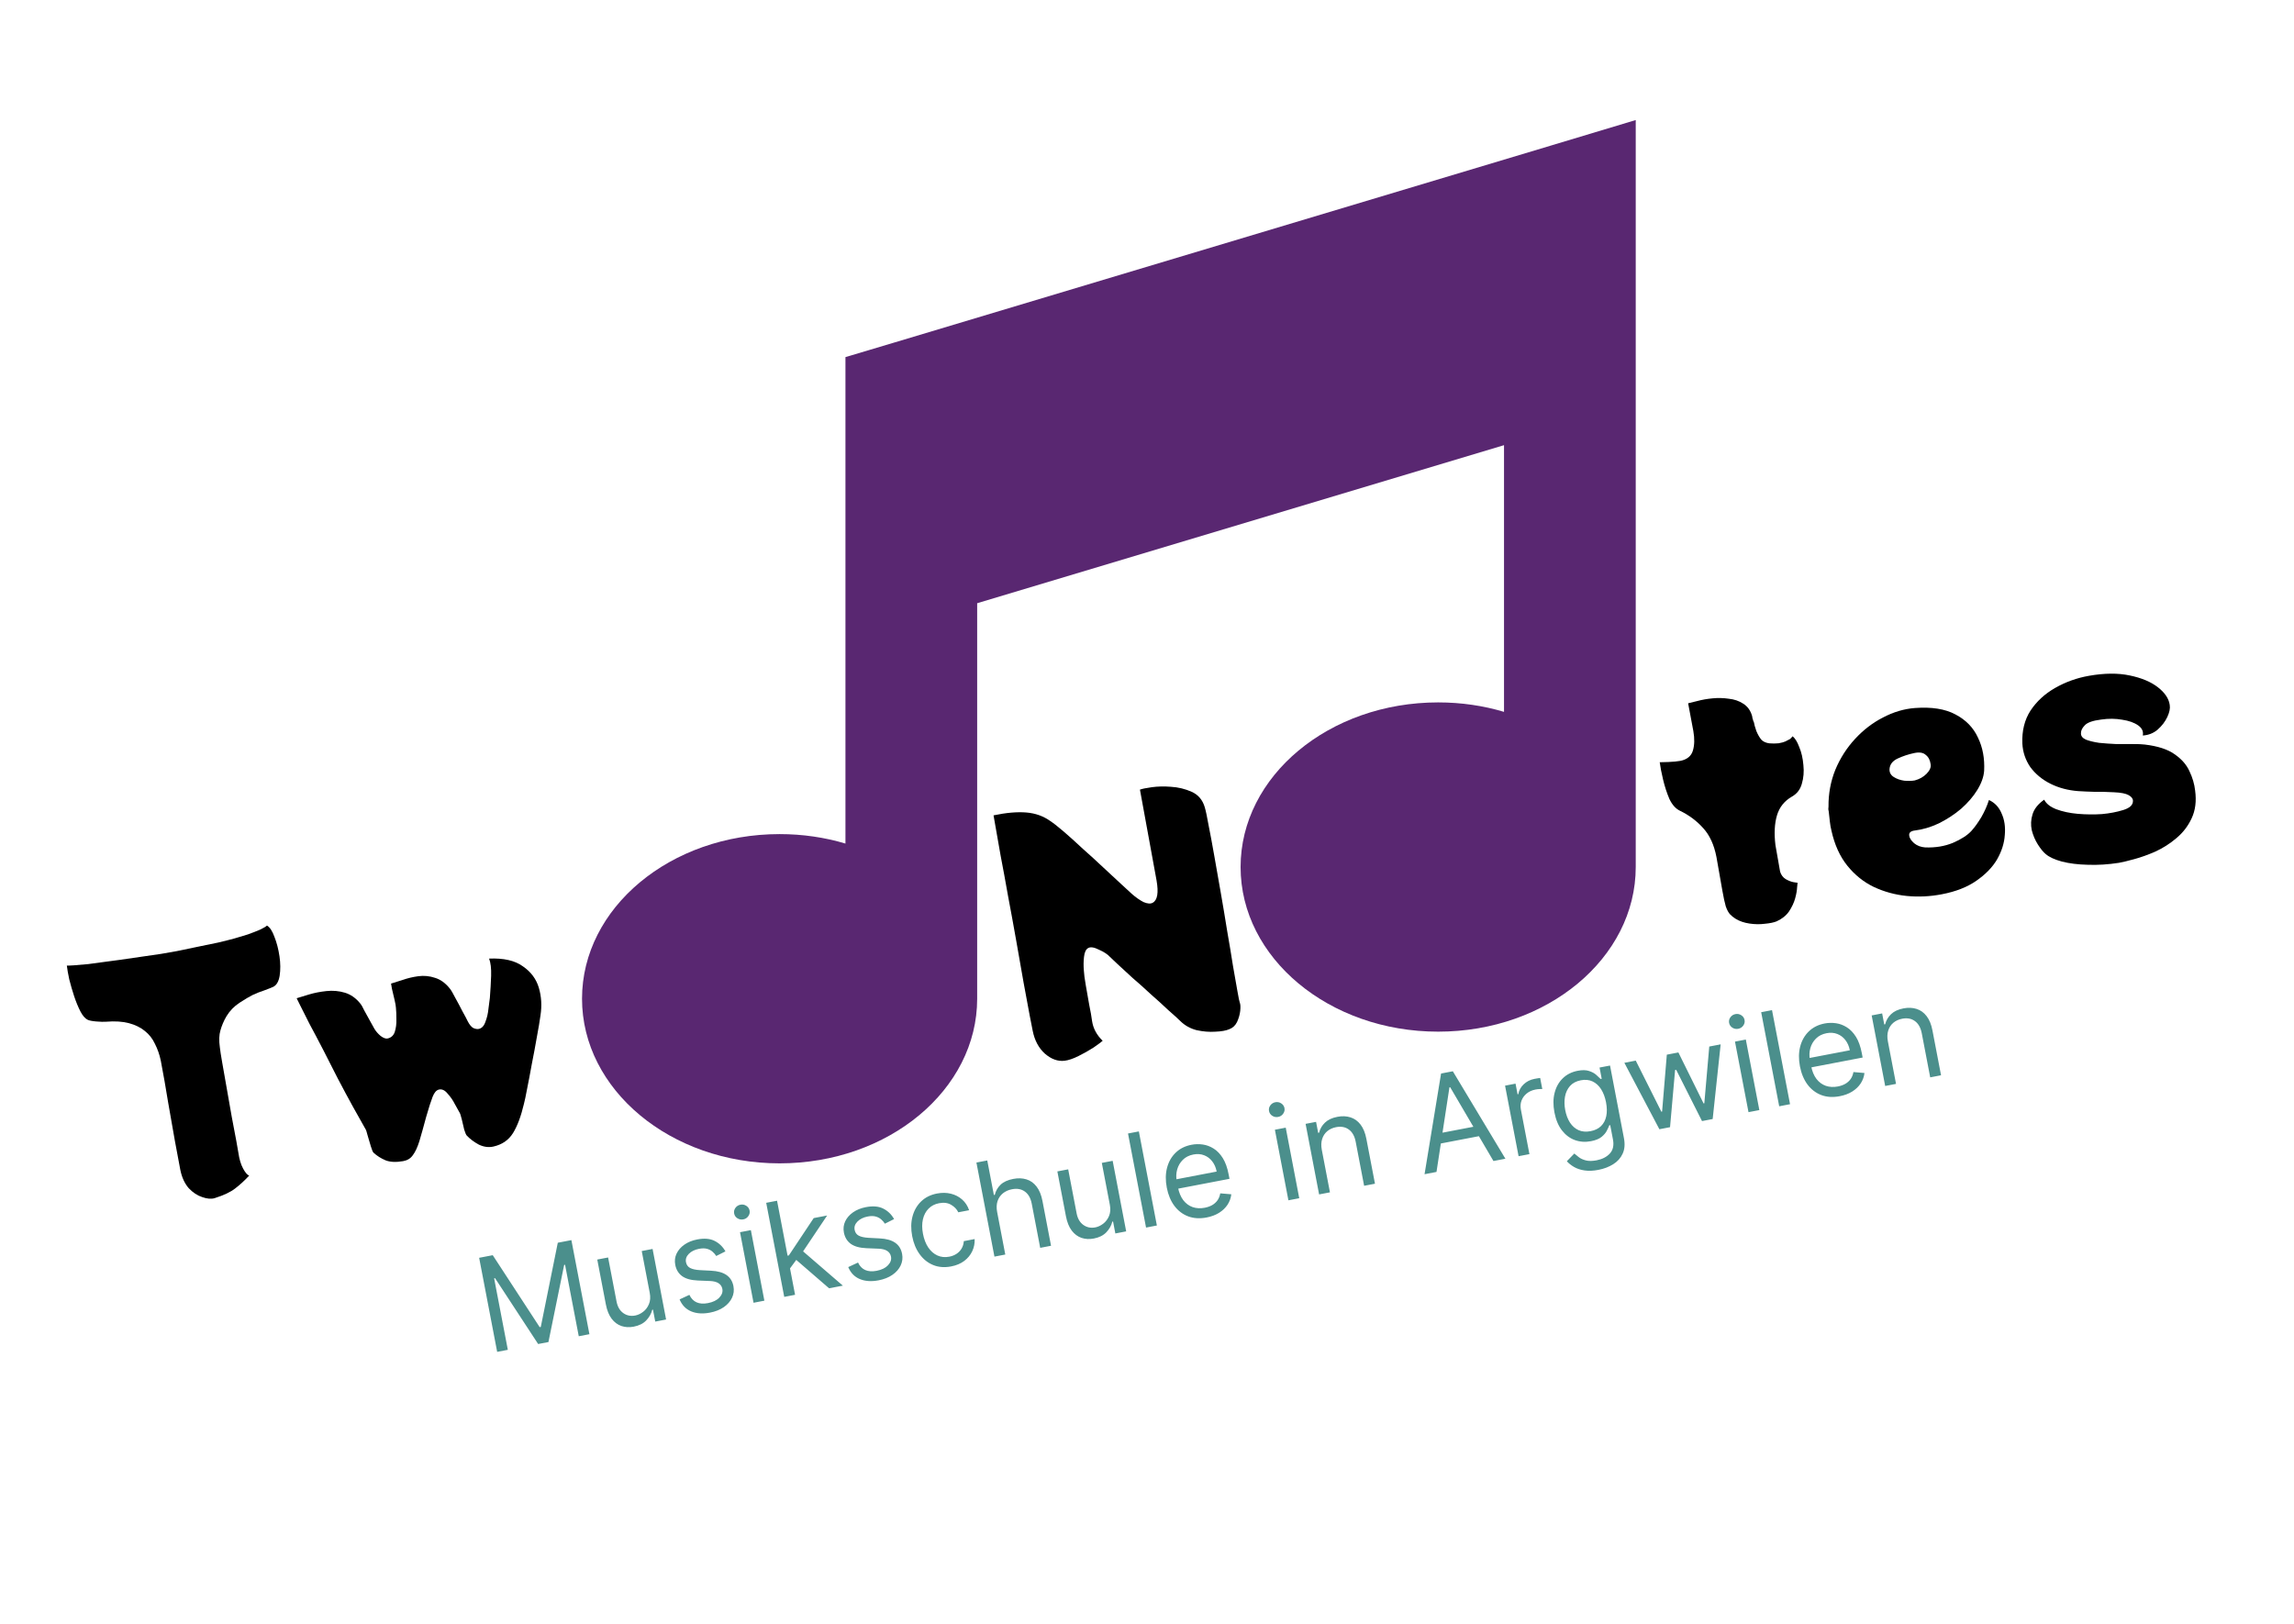 <svg width="209" height="148" viewBox="0 0 209 148" fill="none" xmlns="http://www.w3.org/2000/svg">
<path d="M43.654 114.605L44.893 114.368L49.169 120.924L49.269 120.905L50.819 113.232L52.058 112.995L53.7 121.566L52.729 121.752L51.481 115.24L51.398 115.256L49.967 122.282L49.029 122.461L45.103 116.462L45.019 116.478L46.267 122.99L45.296 123.176L43.654 114.605ZM59.195 117.789L58.467 113.989L59.455 113.799L60.686 120.228L59.698 120.417L59.49 119.329L59.423 119.342C59.335 119.697 59.154 120.02 58.879 120.309C58.605 120.596 58.224 120.786 57.739 120.879C57.337 120.956 56.963 120.937 56.617 120.821C56.27 120.702 55.973 120.481 55.726 120.158C55.479 119.833 55.303 119.396 55.198 118.85L54.415 114.765L55.403 114.576L56.173 118.593C56.263 119.062 56.465 119.411 56.781 119.64C57.1 119.868 57.464 119.943 57.874 119.864C58.12 119.817 58.357 119.706 58.587 119.532C58.82 119.358 58.998 119.124 59.121 118.831C59.247 118.538 59.272 118.191 59.195 117.789ZM66.093 114.02L65.254 114.441C65.17 114.304 65.06 114.176 64.924 114.057C64.791 113.935 64.623 113.846 64.422 113.789C64.22 113.732 63.975 113.732 63.688 113.787C63.294 113.862 62.984 114.016 62.756 114.247C62.531 114.475 62.445 114.728 62.498 115.004C62.545 115.249 62.671 115.426 62.877 115.534C63.083 115.642 63.385 115.708 63.782 115.73L64.782 115.781C65.383 115.811 65.852 115.942 66.189 116.175C66.525 116.406 66.737 116.746 66.823 117.195C66.893 117.564 66.85 117.913 66.694 118.244C66.54 118.574 66.291 118.859 65.946 119.099C65.602 119.338 65.18 119.506 64.68 119.602C64.025 119.727 63.455 119.689 62.971 119.487C62.486 119.284 62.135 118.921 61.916 118.396L62.808 117.982C62.964 118.311 63.182 118.538 63.464 118.663C63.748 118.788 64.092 118.812 64.497 118.734C64.957 118.646 65.304 118.478 65.537 118.231C65.773 117.981 65.864 117.717 65.811 117.441C65.768 117.218 65.654 117.046 65.469 116.925C65.284 116.802 65.022 116.733 64.684 116.72L63.564 116.674C62.949 116.647 62.475 116.514 62.142 116.274C61.812 116.03 61.605 115.687 61.52 115.243C61.45 114.881 61.491 114.54 61.641 114.222C61.794 113.904 62.032 113.631 62.356 113.404C62.683 113.177 63.072 113.019 63.524 112.933C64.16 112.811 64.687 112.855 65.103 113.064C65.522 113.273 65.852 113.592 66.093 114.02ZM68.653 118.702L67.421 112.273L68.409 112.084L69.64 118.512L68.653 118.702ZM67.718 111.105C67.525 111.142 67.347 111.109 67.182 111.004C67.02 110.899 66.922 110.755 66.887 110.571C66.851 110.386 66.889 110.216 67.001 110.058C67.115 109.9 67.269 109.803 67.462 109.766C67.654 109.729 67.831 109.763 67.993 109.868C68.158 109.973 68.258 110.117 68.293 110.301C68.328 110.485 68.289 110.656 68.174 110.814C68.063 110.971 67.911 111.069 67.718 111.105ZM71.921 115.646L71.67 114.427L71.871 114.388L74.135 110.987L75.357 110.753L72.941 114.357L72.858 114.373L71.921 115.646ZM71.45 118.166L69.807 109.594L70.795 109.405L72.437 117.977L71.45 118.166ZM75.534 117.383L72.414 114.684L72.985 113.862L76.79 117.143L75.534 117.383ZM81.458 111.076L80.619 111.498C80.535 111.36 80.425 111.232 80.289 111.114C80.156 110.992 79.989 110.902 79.787 110.846C79.585 110.789 79.34 110.788 79.053 110.843C78.659 110.918 78.349 111.072 78.121 111.303C77.896 111.532 77.81 111.784 77.863 112.06C77.91 112.306 78.037 112.483 78.242 112.591C78.448 112.699 78.75 112.764 79.147 112.786L80.147 112.838C80.748 112.867 81.217 112.998 81.554 113.232C81.891 113.462 82.102 113.802 82.188 114.252C82.258 114.62 82.215 114.969 82.059 115.3C81.905 115.63 81.656 115.915 81.311 116.155C80.967 116.395 80.545 116.562 80.046 116.658C79.39 116.783 78.82 116.745 78.336 116.543C77.851 116.341 77.5 115.977 77.281 115.452L78.173 115.038C78.329 115.367 78.547 115.594 78.829 115.719C79.113 115.844 79.457 115.868 79.862 115.791C80.322 115.702 80.669 115.535 80.902 115.287C81.138 115.037 81.229 114.774 81.176 114.497C81.133 114.274 81.019 114.102 80.834 113.981C80.649 113.858 80.387 113.79 80.049 113.776L78.929 113.73C78.314 113.704 77.84 113.57 77.507 113.33C77.177 113.087 76.97 112.743 76.885 112.3C76.815 111.937 76.856 111.597 77.006 111.279C77.159 110.96 77.397 110.687 77.721 110.46C78.048 110.233 78.437 110.076 78.889 109.989C79.525 109.867 80.052 109.911 80.468 110.121C80.887 110.33 81.217 110.648 81.458 111.076ZM86.655 115.392C86.052 115.507 85.506 115.464 85.016 115.263C84.526 115.062 84.117 114.734 83.787 114.279C83.457 113.825 83.23 113.277 83.107 112.635C82.982 111.982 82.992 111.383 83.136 110.837C83.282 110.289 83.545 109.832 83.923 109.467C84.304 109.099 84.785 108.86 85.365 108.749C85.817 108.662 86.24 108.668 86.635 108.766C87.03 108.864 87.372 109.041 87.661 109.298C87.951 109.555 88.162 109.879 88.294 110.27L87.307 110.459C87.175 110.181 86.958 109.953 86.655 109.777C86.355 109.597 85.987 109.549 85.552 109.633C85.167 109.706 84.848 109.872 84.597 110.128C84.347 110.381 84.176 110.705 84.084 111.098C83.994 111.489 83.995 111.927 84.088 112.412C84.183 112.909 84.344 113.326 84.571 113.665C84.801 114.003 85.079 114.246 85.405 114.394C85.734 114.543 86.094 114.579 86.485 114.504C86.742 114.455 86.966 114.366 87.158 114.236C87.35 114.107 87.503 113.945 87.616 113.75C87.729 113.554 87.794 113.334 87.81 113.088L88.798 112.898C88.815 113.289 88.742 113.657 88.58 114.003C88.42 114.346 88.177 114.641 87.852 114.889C87.528 115.133 87.129 115.301 86.655 115.392ZM90.848 110.44L91.589 114.308L90.601 114.497L88.959 105.925L89.947 105.736L90.55 108.883L90.633 108.867C90.721 108.507 90.896 108.2 91.16 107.946C91.426 107.69 91.812 107.514 92.317 107.417C92.755 107.333 93.155 107.347 93.518 107.46C93.881 107.57 94.187 107.787 94.437 108.113C94.69 108.435 94.869 108.872 94.975 109.424L95.757 113.509L94.77 113.698L94 109.68C93.902 109.17 93.694 108.8 93.375 108.572C93.059 108.34 92.668 108.269 92.202 108.359C91.878 108.421 91.601 108.545 91.371 108.73C91.143 108.916 90.981 109.154 90.883 109.444C90.788 109.734 90.776 110.066 90.848 110.44ZM101.112 109.758L100.384 105.958L101.372 105.769L102.603 112.197L101.616 112.387L101.407 111.298L101.34 111.311C101.252 111.667 101.071 111.989 100.797 112.279C100.522 112.566 100.142 112.756 99.656 112.849C99.254 112.926 98.88 112.906 98.534 112.79C98.188 112.672 97.891 112.451 97.644 112.128C97.396 111.802 97.22 111.366 97.115 110.819L96.333 106.734L97.32 106.545L98.09 110.563C98.18 111.032 98.383 111.38 98.699 111.609C99.017 111.837 99.381 111.912 99.792 111.834C100.037 111.787 100.275 111.676 100.505 111.502C100.737 111.327 100.915 111.093 101.039 110.801C101.165 110.508 101.189 110.16 101.112 109.758ZM103.758 103.09L105.4 111.662L104.413 111.851L102.77 103.279L103.758 103.09ZM109.93 110.933C109.311 111.051 108.75 111.017 108.249 110.829C107.749 110.639 107.331 110.32 106.994 109.872C106.659 109.422 106.428 108.867 106.302 108.209C106.176 107.55 106.184 106.947 106.328 106.399C106.474 105.847 106.736 105.389 107.115 105.024C107.496 104.656 107.976 104.417 108.557 104.306C108.891 104.241 109.233 104.234 109.581 104.283C109.928 104.332 110.26 104.456 110.576 104.656C110.892 104.853 111.168 105.142 111.406 105.521C111.643 105.901 111.82 106.391 111.935 106.991L112.015 107.409L107.059 108.359L106.896 107.505L110.847 106.748C110.777 106.385 110.643 106.075 110.443 105.819C110.246 105.561 110 105.376 109.703 105.262C109.409 105.147 109.084 105.124 108.727 105.193C108.333 105.268 108.011 105.431 107.761 105.681C107.514 105.929 107.343 106.222 107.249 106.561C107.155 106.9 107.141 107.247 107.209 107.601L107.318 108.17C107.411 108.656 107.574 109.051 107.806 109.357C108.04 109.659 108.325 109.869 108.66 109.987C108.995 110.102 109.361 110.122 109.76 110.045C110.02 109.996 110.247 109.914 110.443 109.802C110.64 109.686 110.802 109.539 110.927 109.362C111.051 109.182 111.134 108.972 111.175 108.733L112.181 108.818C112.142 109.161 112.028 109.478 111.838 109.769C111.647 110.057 111.39 110.303 111.068 110.506C110.745 110.707 110.366 110.849 109.93 110.933ZM117.384 109.366L116.152 102.937L117.14 102.748L118.371 109.177L117.384 109.366ZM116.449 101.77C116.257 101.806 116.078 101.773 115.913 101.668C115.751 101.563 115.653 101.419 115.618 101.235C115.582 101.05 115.62 100.88 115.732 100.722C115.846 100.565 116 100.467 116.192 100.43C116.385 100.393 116.562 100.427 116.724 100.532C116.889 100.637 116.989 100.781 117.024 100.965C117.059 101.149 117.02 101.32 116.905 101.478C116.794 101.636 116.642 101.733 116.449 101.77ZM120.427 104.774L121.168 108.641L120.18 108.83L118.949 102.401L119.903 102.219L120.096 103.223L120.179 103.207C120.267 102.852 120.446 102.546 120.715 102.289C120.983 102.029 121.36 101.853 121.846 101.76C122.281 101.676 122.679 101.693 123.04 101.809C123.4 101.922 123.705 102.141 123.955 102.466C124.205 102.789 124.382 103.223 124.487 103.77L125.27 107.855L124.282 108.044L123.512 104.026C123.415 103.521 123.209 103.153 122.893 102.921C122.576 102.687 122.189 102.614 121.731 102.701C121.416 102.762 121.147 102.884 120.925 103.068C120.706 103.252 120.55 103.489 120.458 103.778C120.366 104.068 120.356 104.4 120.427 104.774ZM130.875 106.781L129.787 106.99L131.292 97.815L132.363 97.61L137.153 105.578L136.065 105.787L132.121 99.062L132.054 99.075L130.875 106.781ZM130.635 103.356L135.021 102.516L135.198 103.436L130.812 104.277L130.635 103.356ZM138.354 105.348L137.122 98.92L138.076 98.737L138.263 99.708L138.329 99.695C138.386 99.355 138.548 99.056 138.817 98.799C139.086 98.542 139.413 98.377 139.798 98.303C139.871 98.289 139.962 98.273 140.071 98.255C140.181 98.237 140.264 98.225 140.32 98.22L140.513 99.225C140.478 99.223 140.399 99.225 140.276 99.231C140.155 99.234 140.029 99.248 139.897 99.273C139.585 99.333 139.318 99.452 139.098 99.63C138.88 99.805 138.722 100.021 138.623 100.277C138.527 100.529 138.507 100.801 138.562 101.091L139.342 105.159L138.354 105.348ZM145.626 106.593C145.149 106.685 144.727 106.702 144.36 106.645C143.994 106.591 143.677 106.486 143.411 106.332C143.147 106.18 142.927 106.005 142.75 105.808L143.431 105.104C143.543 105.205 143.682 105.317 143.847 105.441C144.013 105.569 144.226 105.665 144.484 105.731C144.746 105.8 145.071 105.797 145.459 105.723C145.978 105.623 146.382 105.416 146.672 105.1C146.961 104.784 147.054 104.358 146.952 103.823L146.702 102.517L146.618 102.533C146.568 102.664 146.492 102.829 146.392 103.027C146.293 103.223 146.133 103.411 145.91 103.593C145.689 103.771 145.37 103.9 144.951 103.98C144.433 104.08 143.943 104.046 143.483 103.88C143.026 103.713 142.632 103.418 142.303 102.995C141.976 102.572 141.748 102.025 141.62 101.356C141.494 100.697 141.5 100.102 141.638 99.569C141.775 99.034 142.025 98.592 142.386 98.245C142.747 97.896 143.199 97.669 143.74 97.565C144.158 97.485 144.504 97.491 144.776 97.584C145.051 97.673 145.27 97.793 145.435 97.943C145.602 98.091 145.733 98.213 145.827 98.311L145.927 98.292L145.731 97.27L146.686 97.088L147.952 103.7C148.058 104.253 148.019 104.726 147.834 105.12C147.652 105.516 147.367 105.836 146.976 106.078C146.589 106.323 146.139 106.495 145.626 106.593ZM144.915 103.067C145.312 102.991 145.629 102.837 145.868 102.603C146.106 102.369 146.264 102.068 146.341 101.701C146.419 101.333 146.412 100.912 146.321 100.438C146.232 99.975 146.084 99.579 145.877 99.251C145.669 98.924 145.409 98.686 145.098 98.537C144.786 98.389 144.429 98.353 144.027 98.43C143.608 98.51 143.28 98.683 143.042 98.948C142.806 99.213 142.653 99.538 142.582 99.922C142.513 100.305 142.521 100.714 142.604 101.15C142.69 101.596 142.835 101.978 143.04 102.294C143.248 102.607 143.509 102.835 143.822 102.977C144.138 103.116 144.502 103.146 144.915 103.067ZM151.182 102.891L147.991 96.837L149.029 96.639L151.362 101.294L151.429 101.281L151.859 96.097L152.913 95.894L155.209 100.54L155.276 100.527L155.726 95.356L156.764 95.157L156.037 101.961L155.066 102.147L152.713 97.478L152.613 97.497L152.153 102.705L151.182 102.891ZM159.301 101.335L158.069 94.907L159.057 94.718L160.289 101.146L159.301 101.335ZM158.366 93.739C158.174 93.776 157.995 93.742 157.831 93.638C157.669 93.533 157.57 93.388 157.535 93.204C157.5 93.02 157.538 92.849 157.649 92.692C157.764 92.534 157.917 92.437 158.11 92.4C158.302 92.363 158.48 92.397 158.641 92.502C158.806 92.606 158.906 92.751 158.941 92.935C158.977 93.119 158.937 93.29 158.823 93.448C158.711 93.605 158.559 93.702 158.366 93.739ZM161.443 92.039L163.086 100.61L162.098 100.799L160.456 92.228L161.443 92.039ZM167.616 99.881C166.996 100 166.436 99.966 165.934 99.778C165.435 99.587 165.016 99.268 164.679 98.821C164.344 98.37 164.113 97.816 163.987 97.157C163.861 96.499 163.87 95.895 164.013 95.347C164.159 94.796 164.422 94.338 164.8 93.973C165.181 93.605 165.661 93.365 166.242 93.254C166.577 93.19 166.918 93.183 167.266 93.232C167.614 93.281 167.946 93.405 168.262 93.605C168.577 93.802 168.853 94.09 169.091 94.47C169.329 94.85 169.505 95.339 169.62 95.939L169.7 96.358L164.745 97.307L164.581 96.453L168.532 95.697C168.463 95.334 168.328 95.024 168.128 94.767C167.932 94.51 167.685 94.324 167.388 94.21C167.094 94.096 166.769 94.073 166.412 94.141C166.018 94.217 165.697 94.38 165.447 94.63C165.199 94.877 165.028 95.17 164.934 95.509C164.84 95.849 164.827 96.195 164.895 96.549L165.004 97.119C165.097 97.604 165.259 98 165.491 98.305C165.726 98.608 166.01 98.818 166.345 98.936C166.68 99.051 167.047 99.07 167.446 98.994C167.705 98.944 167.932 98.863 168.128 98.75C168.325 98.634 168.487 98.488 168.612 98.311C168.737 98.13 168.819 97.921 168.86 97.681L169.866 97.767C169.827 98.109 169.713 98.426 169.523 98.717C169.332 99.006 169.076 99.251 168.753 99.455C168.43 99.656 168.051 99.798 167.616 99.881ZM172.001 94.893L172.742 98.76L171.754 98.949L170.523 92.521L171.477 92.338L171.669 93.343L171.753 93.326C171.841 92.971 172.02 92.665 172.289 92.408C172.557 92.148 172.934 91.972 173.42 91.879C173.855 91.796 174.253 91.812 174.613 91.928C174.974 92.041 175.279 92.26 175.529 92.586C175.779 92.908 175.956 93.343 176.061 93.89L176.843 97.974L175.856 98.164L175.086 94.146C174.989 93.641 174.783 93.272 174.467 93.041C174.15 92.807 173.763 92.733 173.305 92.821C172.99 92.881 172.721 93.004 172.499 93.188C172.279 93.372 172.124 93.608 172.032 93.898C171.94 94.187 171.929 94.519 172.001 94.893Z" fill="#4B8F8C"/>
<path d="M24.323 84.334C24.585 84.485 24.812 84.828 25.004 85.363C25.215 85.895 25.368 86.487 25.463 87.137C25.555 87.769 25.56 88.357 25.479 88.901C25.394 89.426 25.199 89.765 24.892 89.917C24.765 89.979 24.499 90.084 24.093 90.234C23.704 90.362 23.346 90.503 23.02 90.658C22.713 90.811 22.313 91.048 21.82 91.37C21.327 91.692 20.928 92.106 20.625 92.611C20.384 93.026 20.203 93.45 20.083 93.884C19.959 94.298 19.942 94.811 20.03 95.424C20.054 95.675 20.127 96.143 20.247 96.829C20.364 97.495 20.501 98.276 20.659 99.171C20.813 100.047 20.965 100.913 21.116 101.77C21.285 102.623 21.424 103.355 21.531 103.964C21.638 104.573 21.701 104.935 21.721 105.049C21.803 105.624 21.945 106.1 22.149 106.476C22.352 106.852 22.537 107.065 22.703 107.115C22.29 107.56 21.868 107.949 21.435 108.28C21.022 108.608 20.397 108.904 19.56 109.169C19.243 109.264 18.864 109.232 18.424 109.074C17.988 108.935 17.577 108.664 17.192 108.26C16.823 107.834 16.568 107.28 16.429 106.598C16.308 105.913 16.145 105.038 15.938 103.975C15.748 102.89 15.542 101.719 15.321 100.462C15.116 99.183 14.891 97.907 14.648 96.635C14.532 96.086 14.354 95.578 14.115 95.109C13.895 94.638 13.591 94.249 13.203 93.944C12.813 93.621 12.329 93.382 11.752 93.228C11.176 93.074 10.481 93.029 9.668 93.094C9.455 93.111 9.159 93.105 8.781 93.073C8.402 93.041 8.138 92.99 7.988 92.918C7.752 92.802 7.53 92.547 7.323 92.151C7.113 91.737 6.925 91.279 6.758 90.778C6.588 90.259 6.439 89.745 6.31 89.238C6.201 88.727 6.127 88.308 6.09 87.981C6.169 87.987 6.384 87.978 6.733 87.956C7.101 87.931 7.537 87.893 8.038 87.844C8.537 87.776 9.026 87.71 9.505 87.646C9.851 87.604 10.312 87.543 10.886 87.462C11.48 87.377 12.111 87.286 12.781 87.188C13.451 87.089 14.083 86.998 14.676 86.913C15.267 86.809 15.752 86.724 16.133 86.657C16.644 86.548 17.24 86.423 17.922 86.284C18.605 86.144 19.258 86.01 19.883 85.88C20.524 85.728 21.031 85.6 21.405 85.495C21.78 85.39 22.171 85.272 22.58 85.141C23.005 84.988 23.372 84.845 23.682 84.712C24.008 84.556 24.222 84.431 24.323 84.334Z" fill="black"/>
<path d="M44.56 87.343C45.885 87.287 46.908 87.52 47.628 88.041C48.363 88.54 48.85 89.19 49.09 89.992C49.329 90.794 49.379 91.639 49.241 92.527C49.172 93.03 49.062 93.688 48.91 94.499C48.774 95.289 48.622 96.101 48.455 96.935C48.306 97.766 48.164 98.517 48.027 99.189C47.905 99.839 47.809 100.297 47.738 100.565C47.469 101.711 47.135 102.604 46.737 103.244C46.339 103.883 45.743 104.292 44.95 104.47C44.516 104.566 44.074 104.507 43.623 104.291C43.189 104.054 42.827 103.784 42.539 103.481C42.468 103.415 42.387 103.233 42.295 102.935C42.219 102.614 42.144 102.294 42.068 101.974C41.988 101.634 41.91 101.413 41.833 101.308C41.771 101.182 41.642 100.949 41.445 100.611C41.264 100.25 41.04 99.926 40.774 99.639C40.523 99.33 40.257 99.21 39.975 99.279C39.749 99.339 39.562 99.558 39.413 99.938C39.264 100.317 39.068 100.931 38.824 101.778C38.587 102.664 38.382 103.397 38.209 103.977C38.033 104.538 37.833 104.966 37.61 105.26C37.406 105.551 37.114 105.73 36.733 105.797C36.086 105.911 35.551 105.887 35.13 105.725C34.706 105.545 34.342 105.314 34.037 105.034C33.967 104.968 33.884 104.776 33.789 104.459C33.694 104.142 33.597 103.816 33.499 103.48C33.42 103.14 33.342 102.919 33.264 102.814C32.951 102.261 32.58 101.6 32.15 100.831C31.717 100.044 31.265 99.201 30.793 98.302C30.34 97.4 29.89 96.517 29.444 95.654C28.998 94.79 28.585 94.008 28.207 93.309C27.845 92.588 27.559 92.02 27.349 91.605C27.135 91.172 27.028 90.955 27.028 90.955C27.307 90.867 27.689 90.751 28.174 90.606C28.659 90.462 29.181 90.361 29.74 90.302C30.318 90.239 30.876 90.288 31.415 90.449C31.953 90.609 32.423 90.939 32.825 91.438C32.925 91.558 33.052 91.781 33.208 92.107C33.379 92.41 33.552 92.723 33.726 93.046C33.897 93.35 34.026 93.582 34.114 93.743C34.252 93.974 34.437 94.187 34.668 94.382C34.895 94.558 35.096 94.641 35.271 94.629C35.613 94.569 35.844 94.372 35.962 94.037C36.076 93.683 36.127 93.301 36.113 92.891C36.116 92.459 36.102 92.098 36.071 91.809C36.066 91.673 36.024 91.435 35.945 91.095C35.862 90.737 35.785 90.407 35.712 90.106C35.655 89.782 35.627 89.62 35.627 89.62C35.906 89.532 36.259 89.421 36.687 89.287C37.131 89.13 37.602 89.018 38.1 88.95C38.618 88.879 39.127 88.927 39.627 89.094C40.124 89.242 40.574 89.565 40.975 90.064C41.101 90.219 41.269 90.503 41.479 90.918C41.708 91.329 41.928 91.742 42.138 92.156C42.367 92.567 42.529 92.873 42.623 93.072C42.772 93.36 42.934 93.557 43.11 93.664C43.301 93.748 43.464 93.778 43.597 93.755C43.883 93.705 44.09 93.492 44.221 93.115C44.37 92.736 44.465 92.326 44.505 91.887C44.565 91.445 44.607 91.124 44.63 90.923C44.684 90.227 44.723 89.552 44.746 88.901C44.765 88.23 44.704 87.711 44.56 87.343Z" fill="black"/>
<path d="M109.764 73.558C109.859 73.875 109.975 74.424 110.113 75.205C110.266 75.963 110.436 76.876 110.623 77.942C110.811 79.008 111.008 80.132 111.216 81.312C111.423 82.493 111.619 83.665 111.805 84.83C112.009 85.992 112.185 87.05 112.333 88.006C112.501 88.958 112.638 89.739 112.745 90.348C112.849 90.938 112.917 91.27 112.949 91.343C113.014 91.488 113.029 91.741 112.994 92.1C112.956 92.441 112.859 92.782 112.703 93.123C112.543 93.445 112.307 93.664 111.993 93.778C111.702 93.907 111.274 93.983 110.708 94.004C110.165 94.04 109.597 93.993 109.005 93.861C108.428 93.708 107.938 93.431 107.534 93.031C107.296 92.797 106.934 92.469 106.447 92.044C105.976 91.597 105.451 91.12 104.871 90.613C104.307 90.084 103.748 89.584 103.194 89.112C102.655 88.617 102.199 88.197 101.824 87.851C101.445 87.485 101.21 87.262 101.117 87.18C100.899 86.944 100.566 86.727 100.12 86.531C99.689 86.312 99.365 86.261 99.15 86.377C98.935 86.494 98.806 86.762 98.762 87.182C98.714 87.583 98.71 88.005 98.749 88.45C98.761 88.743 98.819 89.184 98.923 89.774C99.023 90.345 99.127 90.936 99.234 91.545C99.36 92.151 99.447 92.646 99.495 93.03C99.593 93.7 99.915 94.301 100.46 94.833C100.324 94.955 100.046 95.161 99.626 95.451C99.203 95.722 98.747 95.978 98.26 96.221C97.773 96.464 97.346 96.608 96.981 96.652C96.365 96.721 95.767 96.502 95.188 95.996C94.627 95.486 94.26 94.794 94.087 93.922C94.057 93.751 93.964 93.276 93.807 92.499C93.667 91.699 93.483 90.711 93.257 89.533C93.049 88.353 92.825 87.077 92.584 85.706C92.343 84.335 92.096 82.985 91.843 81.655C91.605 80.303 91.379 79.077 91.166 77.976C90.969 76.852 90.811 75.957 90.694 75.291C90.577 74.624 90.519 74.291 90.519 74.291C91.674 74.049 92.669 73.962 93.506 74.031C94.342 74.1 95.076 74.364 95.706 74.822C95.971 74.992 96.37 75.304 96.901 75.76C97.433 76.217 98.016 76.742 98.651 77.337C99.301 77.91 99.932 78.486 100.545 79.066C101.176 79.642 101.727 80.153 102.198 80.6C102.666 81.029 102.971 81.309 103.112 81.441C103.483 81.768 103.841 82.019 104.186 82.194C104.547 82.347 104.825 82.367 105.021 82.254C105.451 82.021 105.568 81.343 105.37 80.22L103.857 71.947C104.06 71.872 104.42 71.799 104.937 71.727C105.474 71.653 106.051 71.64 106.668 71.688C107.342 71.727 107.977 71.88 108.574 72.148C109.171 72.416 109.568 72.886 109.764 73.558Z" fill="black"/>
<path d="M163.311 67.089C163.535 67.246 163.74 67.573 163.925 68.071C164.126 68.546 164.252 69.093 164.302 69.713C164.368 70.309 164.32 70.877 164.16 71.416C164.015 71.932 163.72 72.318 163.274 72.573C162.578 72.97 162.119 73.541 161.897 74.287C161.674 75.033 161.627 75.934 161.754 76.992L162.18 79.419C162.272 79.717 162.439 79.943 162.682 80.097C162.944 80.247 163.187 80.342 163.409 80.381C163.651 80.417 163.772 80.435 163.772 80.435C163.772 80.435 163.758 80.575 163.728 80.855C163.718 81.132 163.659 81.466 163.551 81.858C163.443 82.25 163.258 82.645 162.994 83.045C162.728 83.426 162.349 83.728 161.858 83.951C161.602 84.055 161.241 84.129 160.778 84.171C160.336 84.229 159.874 84.222 159.39 84.15C158.906 84.078 158.489 83.935 158.137 83.722C157.939 83.6 157.768 83.463 157.623 83.312C157.479 83.161 157.348 82.919 157.231 82.586C157.133 82.25 157.028 81.768 156.918 81.139L156.38 78.083C156.167 76.982 155.769 76.11 155.184 75.467C154.597 74.805 153.885 74.272 153.049 73.869C152.662 73.682 152.345 73.326 152.095 72.8C151.862 72.252 151.67 71.668 151.522 71.046C151.373 70.424 151.27 69.893 151.212 69.452C151.311 69.454 151.574 69.447 152.003 69.43C152.432 69.414 152.799 69.379 153.104 69.325C153.71 69.199 154.087 68.887 154.235 68.39C154.383 67.893 154.397 67.302 154.277 66.616L153.801 64.079C153.969 64.03 154.251 63.961 154.648 63.872C155.06 63.76 155.517 63.679 156.019 63.631C156.521 63.582 157.014 63.593 157.497 63.665C157.997 63.715 158.435 63.864 158.812 64.111C159.209 64.356 159.481 64.73 159.628 65.234C159.638 65.291 159.652 65.367 159.668 65.463C159.701 65.535 159.727 65.629 159.747 65.743L159.776 65.738C159.819 65.986 159.9 66.276 160.017 66.608C160.153 66.938 160.308 67.205 160.482 67.41C160.648 67.577 160.883 67.683 161.185 67.728C161.484 67.754 161.769 67.753 162.039 67.725C162.324 67.675 162.531 67.619 162.657 67.558C162.857 67.464 163 67.389 163.089 67.335C163.174 67.261 163.248 67.179 163.311 67.089Z" fill="black"/>
<path d="M181.207 72.895C181.74 73.135 182.127 73.548 182.367 74.134C182.623 74.697 182.718 75.348 182.651 76.086C182.604 76.821 182.371 77.559 181.951 78.3C181.528 79.022 180.897 79.673 180.057 80.252C179.235 80.828 178.188 81.238 176.916 81.481C175.853 81.688 174.782 81.739 173.704 81.634C172.644 81.526 171.644 81.25 170.702 80.807C169.78 80.361 168.979 79.716 168.301 78.873C167.623 78.031 167.142 76.967 166.857 75.682C166.791 75.419 166.743 75.143 166.712 74.854C166.68 74.565 166.648 74.266 166.613 73.959C166.6 73.882 166.586 73.806 166.573 73.73C166.578 73.65 166.584 73.571 166.59 73.492C166.579 72.316 166.786 71.2 167.209 70.144C167.651 69.085 168.251 68.145 169.01 67.324C169.768 66.504 170.616 65.854 171.553 65.376C172.505 64.875 173.475 64.586 174.463 64.511C175.994 64.399 177.226 64.594 178.158 65.098C179.11 65.598 179.793 66.302 180.208 67.211C180.639 68.097 180.826 69.105 180.769 70.234C180.729 70.79 180.518 71.377 180.136 71.994C179.769 72.588 179.28 73.155 178.668 73.695C178.053 74.215 177.375 74.658 176.635 75.024C175.91 75.367 175.182 75.583 174.452 75.672C174.087 75.717 173.917 75.865 173.941 76.115C173.962 76.347 174.112 76.586 174.391 76.831C174.666 77.058 175.003 77.185 175.4 77.213C176.329 77.246 177.168 77.109 177.919 76.8C178.685 76.469 179.249 76.105 179.611 75.708C179.907 75.381 180.207 74.965 180.511 74.46C180.811 73.936 181.043 73.415 181.207 72.895ZM174.445 71.11C174.876 70.995 175.234 70.794 175.517 70.509C175.817 70.201 175.943 69.914 175.896 69.647C175.848 69.263 175.699 68.975 175.45 68.784C175.216 68.57 174.862 68.514 174.39 68.617C173.86 68.729 173.359 68.896 172.887 69.116C172.416 69.337 172.169 69.664 172.148 70.1C172.141 70.396 172.27 70.628 172.535 70.797C172.801 70.967 173.115 71.079 173.477 71.132C173.837 71.167 174.159 71.16 174.445 71.11Z" fill="black"/>
<path d="M190.322 61.576C191.731 61.328 192.966 61.318 194.026 61.543C195.106 61.766 195.964 62.125 196.601 62.622C197.238 63.118 197.597 63.654 197.678 64.229C197.732 64.533 197.659 64.9 197.459 65.327C197.259 65.755 196.964 66.141 196.573 66.484C196.197 66.805 195.748 66.982 195.223 67.016C195.297 66.65 195.154 66.341 194.796 66.09C194.438 65.839 193.956 65.668 193.351 65.578C192.743 65.469 192.104 65.463 191.435 65.562C190.666 65.657 190.167 65.834 189.937 66.09C189.704 66.327 189.589 66.563 189.591 66.799C189.577 67.056 189.73 67.255 190.049 67.395C190.365 67.516 190.765 67.613 191.248 67.685C191.748 67.735 192.265 67.771 192.799 67.795C193.349 67.797 193.849 67.797 194.301 67.796C194.771 67.792 195.137 67.806 195.398 67.839C196.6 67.981 197.517 68.281 198.147 68.74C198.774 69.179 199.217 69.69 199.477 70.273C199.755 70.852 199.927 71.44 199.993 72.037C200.122 72.996 200.015 73.839 199.672 74.567C199.344 75.272 198.881 75.874 198.281 76.372C197.701 76.866 197.066 77.272 196.375 77.59C195.701 77.885 195.055 78.117 194.436 78.284C193.837 78.448 193.376 78.559 193.052 78.616C192.058 78.771 191.107 78.83 190.198 78.794C189.311 78.773 188.528 78.675 187.849 78.5C187.19 78.321 186.698 78.094 186.375 77.817C186.144 77.622 185.906 77.33 185.661 76.941C185.416 76.552 185.233 76.123 185.111 75.654C185.005 75.162 185.028 74.677 185.179 74.199C185.328 73.702 185.681 73.257 186.24 72.864C186.421 73.225 186.786 73.514 187.335 73.732C187.903 73.946 188.556 74.086 189.294 74.153C190.051 74.216 190.788 74.224 191.506 74.176C192.202 74.113 192.847 73.99 193.443 73.806C194.039 73.623 194.334 73.346 194.327 72.974C194.332 72.777 194.203 72.603 193.941 72.453C193.679 72.302 193.232 72.214 192.599 72.188C191.925 72.15 191.334 72.136 190.825 72.147C190.333 72.135 189.838 72.114 189.342 72.083C188.407 72.012 187.563 71.788 186.809 71.41C186.056 71.032 185.447 70.53 184.984 69.905C184.537 69.257 184.292 68.535 184.25 67.737C184.205 66.587 184.452 65.592 184.991 64.751C185.549 63.907 186.301 63.215 187.247 62.676C188.192 62.137 189.217 61.77 190.322 61.576Z" fill="black"/>
<g clip-path="url(#clip0_2_5)">
<path d="M149.027 10.938V19V32.5V79C149.027 87.287 140.965 94 131.027 94C121.09 94 113.027 87.287 113.027 79C113.027 70.713 121.09 64 131.027 64C133.127 64 135.152 64.3 137.027 64.862V40.562L89.027 54.962V91C89.027 99.287 80.965 106 71.027 106C61.09 106 53.027 99.287 53.027 91C53.027 82.713 61.09 76 71.027 76C73.127 76 75.152 76.3 77.027 76.862V50.5V37V32.538L81.302 31.262L141.302 13.262L149.027 10.938Z" fill="#592771"/>
</g>
<defs>
<clipPath id="clip0_2_5">
<rect width="96" height="96" fill="white" transform="translate(53.027 10)"/>
</clipPath>
</defs>
</svg>
